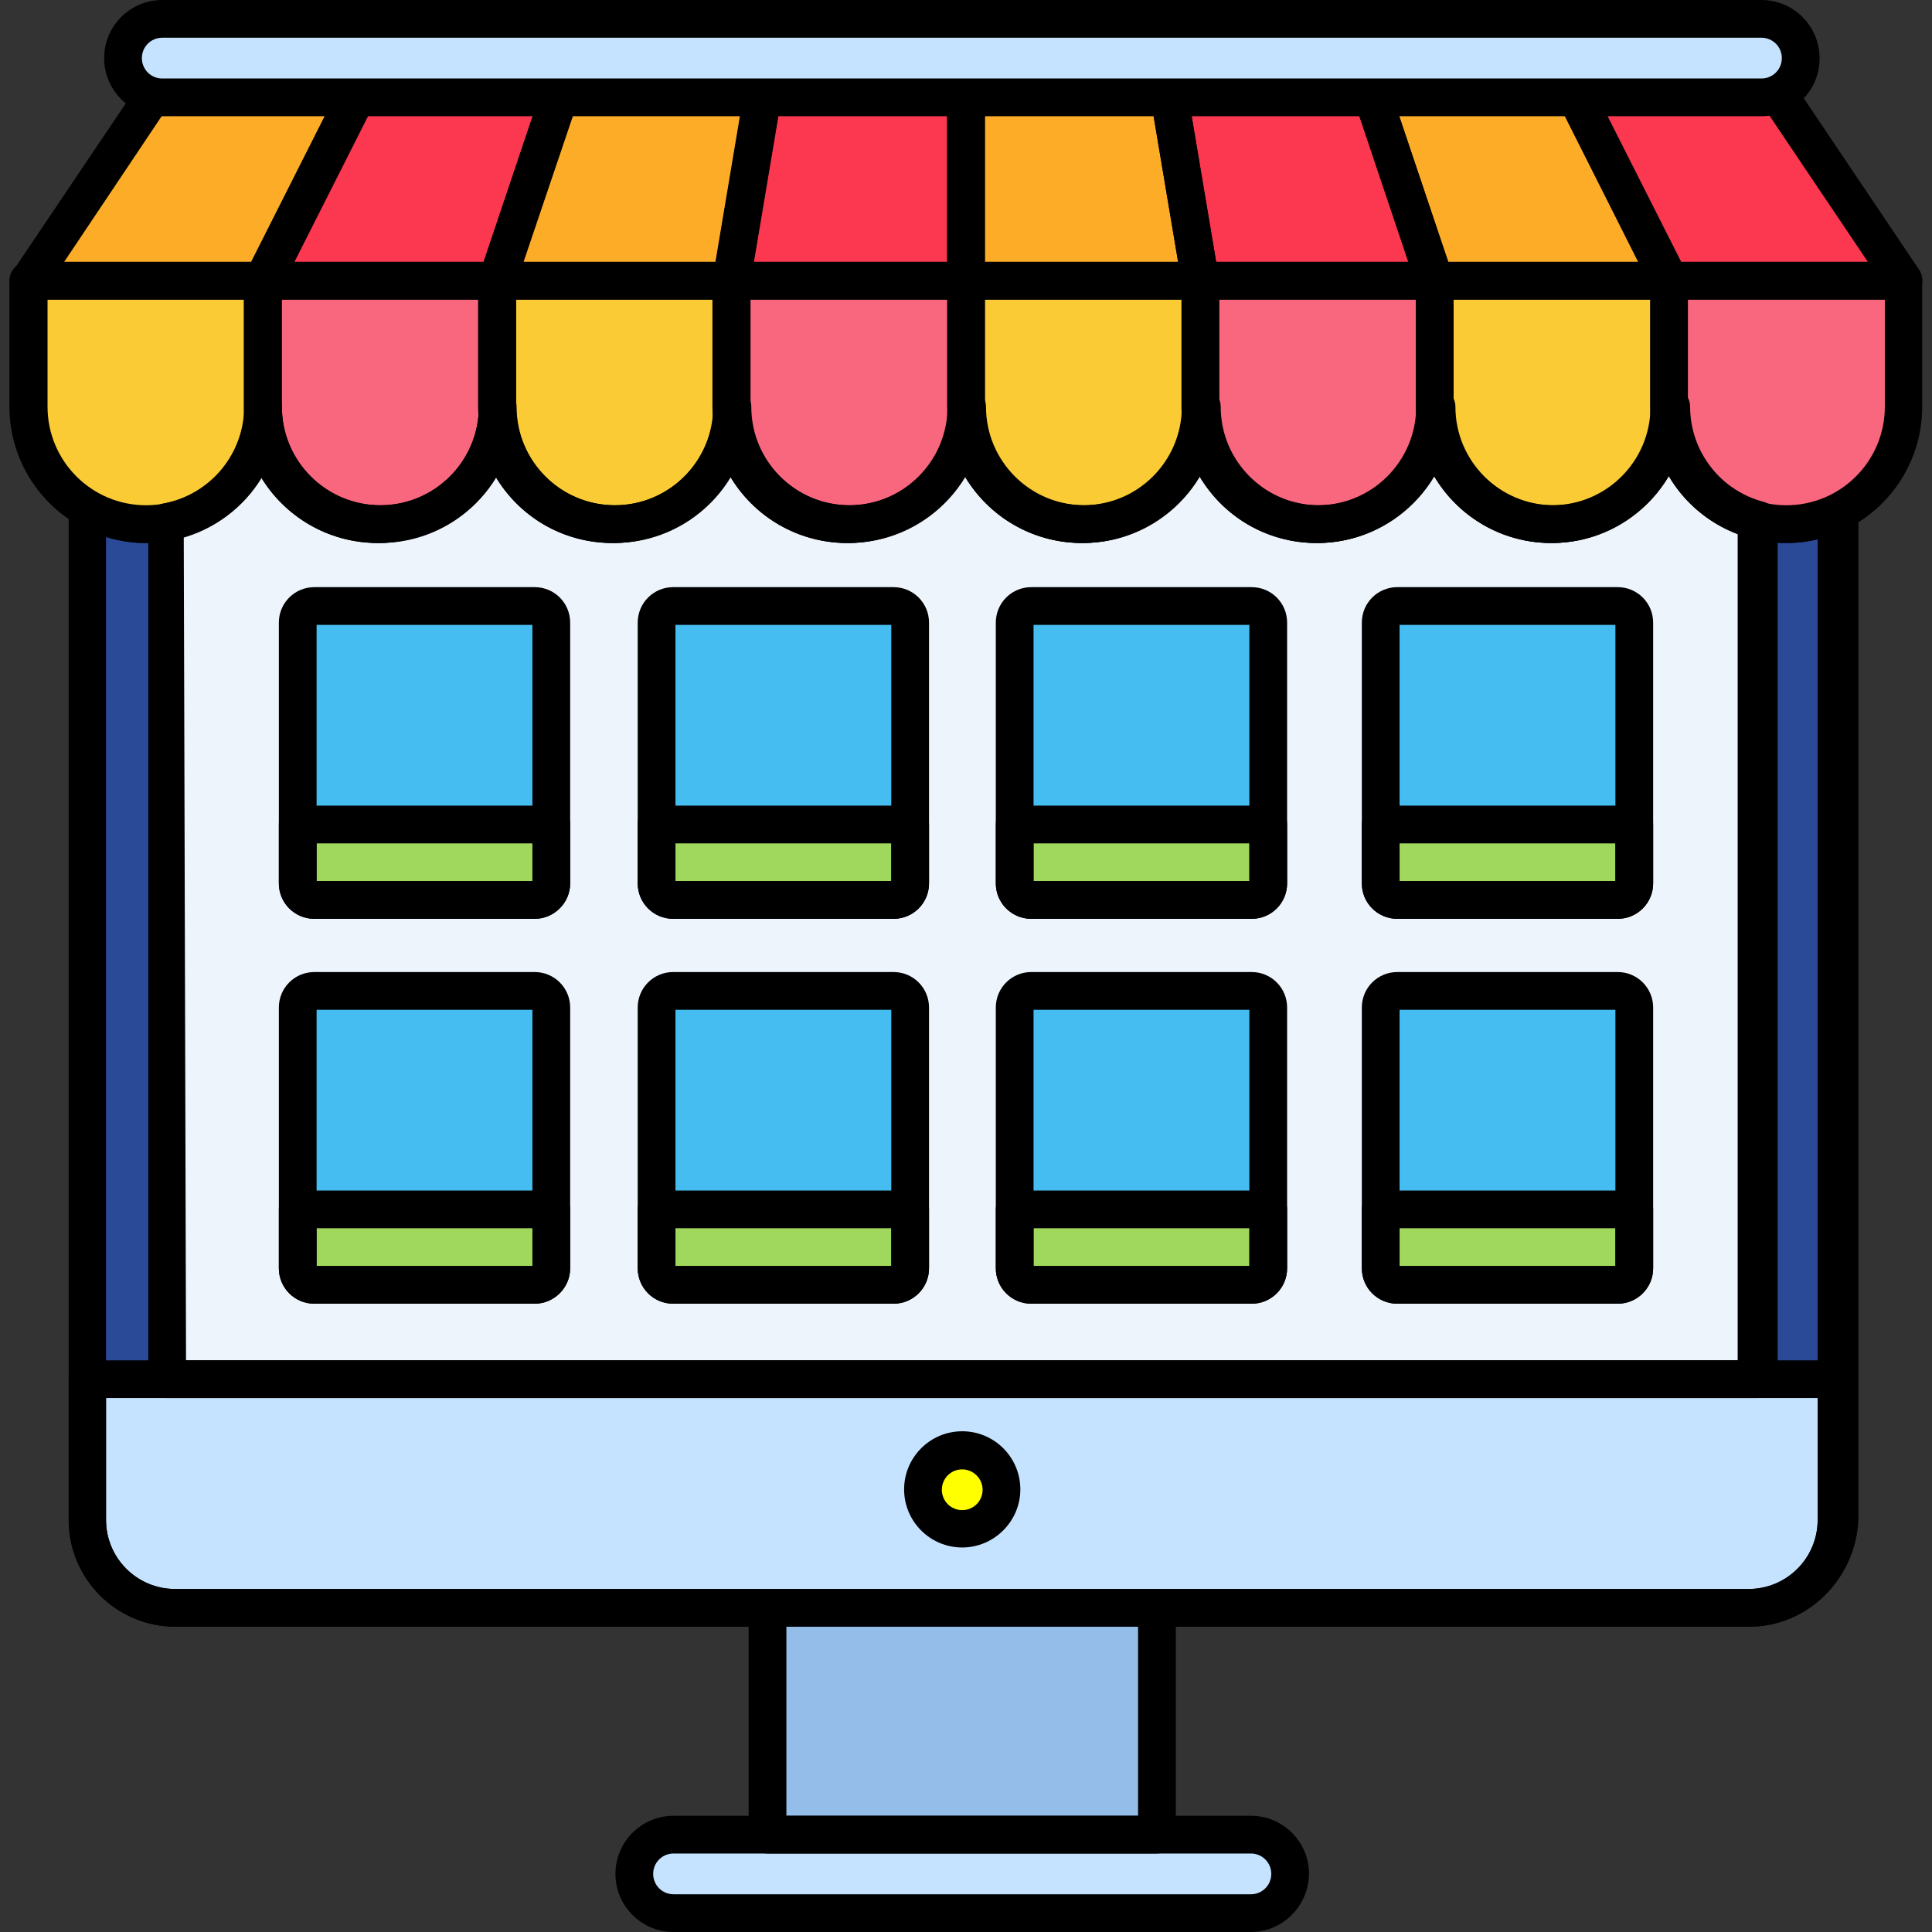 <?xml version="1.0" encoding="utf-8"?>
<!-- Generator: Adobe Illustrator 19.0.0, SVG Export Plug-In . SVG Version: 6.00 Build 0)  -->
<svg version="1.1" id="Layer_1" xmlns="http://www.w3.org/2000/svg" xmlns:xlink="http://www.w3.org/1999/xlink" x="0px" y="0px"
	 viewBox="231 -231 512 512" style="enable-background:new 231 -231 512 512;" xml:space="preserve">
<rect x="231" y="-231" width="512" height="512" fill="#333333" stroke="none"/>
<style type="text/css">
	.st0{fill:#2A4A97;}
	.st1{fill:#94BDEA;}
	.st2{fill:#EDF4FC;}
	.st3{fill:#C5E3FF;}
	.st4{fill:#45BDF0;}
	.st5{fill:#A0D85D;}
	.st6{fill:#FACB35;}
	.st7{fill:#F9677F;}
	.st8{fill:#FCAC27;}
	.st9{fill:#FC3850;}
	.st10{fill:#FFFF00;}
</style>
<path class="st0" d="M704.4-92.1c-17.1,0-31.1-13.9-31.1-31.1c0,17.2-13.9,31.1-31.1,31.1c-17.1,0-31.1-13.9-31.1-31.1
	c0,17.2-13.9,31.1-31.1,31.1c-17.1,0-31.1-13.9-31.1-31.1c0,17.2-13.9,31.1-31.1,31.1S487-106,487-123.2c0,17.2-13.9,31.1-31.1,31.1
	s-31.1-13.9-31.1-31.1c0,17.2-13.9,31.1-31.1,31.1s-31.1-13.9-31.1-31.1c0,17.2-13.9,31.1-31.1,31.1s-31.1-13.9-31.1-31.1
	c0,17.2-13.9,31.1-31.1,31.1c-5.7,0-10.9-1.5-15.5-4.2v268.1c0,12.9,10.5,23.3,23.3,23.3h417c12.9,0,23.3-10.5,23.3-23.3v-267
	C713.7-93.3,709.2-92.1,704.4-92.1L704.4-92.1z"/>
<path class="st1" d="M434.4,195.1h103.2v60.1H434.4V195.1z"/>
<path class="st2" d="M673.3-123.2c0,17.2-13.9,31.1-31.1,31.1s-31.1-13.9-31.1-31.1c0,17.2-13.9,31.1-31.1,31.1
	s-31.1-13.9-31.1-31.1c0,17.2-13.9,31.1-31.1,31.1S487-106,487-123.2c0,17.2-13.9,31.1-31.1,31.1s-31.1-13.9-31.1-31.1
	c0,17.2-13.9,31.1-31.1,31.1s-31.1-13.9-31.1-31.1c0,17.2-13.9,31.1-31.1,31.1s-31.1-13.9-31.1-31.1c0,15.2-10.9,27.8-25.3,30.5
	v227.1h421.2V-93.2C683.2-96.6,673.3-108.7,673.3-123.2L673.3-123.2z"/>
<path class="st3" d="M254.1,134.5v37.3c0,12.9,10.5,23.3,23.3,23.3h417c12.9,0,23.3-10.5,23.3-23.3v-37.3H254.1z"/>
<path class="st3" d="M562.5,255.2h-153c-5.7,0-10.4,4.6-10.4,10.4c0,5.7,4.6,10.4,10.4,10.4h153c5.7,0,10.4-4.6,10.4-10.4
	C572.8,259.9,568.2,255.2,562.5,255.2z"/>
<path d="M694.5,200.1h-417c-15.6,0-28.3-12.7-28.3-28.3V-96.3c0-1.8,1-3.4,2.5-4.3c1.5-0.9,3.5-0.9,5,0c4,2.3,8.5,3.5,13,3.5
	c14.4,0,26.1-11.7,26.1-26.1c0-2.8,2.2-5,5-5c2.8,0,5,2.2,5,5c0,14.4,11.7,26.1,26.1,26.1s26.1-11.7,26.1-26.1c0-2.8,2.2-5,5-5
	s5,2.2,5,5c0,14.4,11.7,26.1,26.1,26.1c14.4,0,26.1-11.7,26.1-26.1c0-2.8,2.2-5,5-5s5,2.2,5,5c0,14.4,11.7,26.1,26.1,26.1
	c14.4,0,26.1-11.7,26.1-26.1c0-2.8,2.2-5,5-5c2.8,0,5,2.2,5,5c0,14.4,11.7,26.1,26.1,26.1s26.1-11.7,26.1-26.1c0-2.8,2.2-5,5-5
	s5,2.2,5,5c0,14.4,11.7,26.1,26.1,26.1s26.1-11.7,26.1-26.1c0-2.8,2.2-5,5-5s5,2.2,5,5c0,14.4,11.7,26.1,26.1,26.1
	c14.4,0,26.1-11.7,26.1-26.1c0-2.8,2.2-5,5-5s5,2.2,5,5c0,14.4,11.7,26.1,26.1,26.1c3.9,0,7.7-0.9,11.3-2.6c1.6-0.7,3.4-0.6,4.8,0.3
	c1.5,0.9,2.3,2.5,2.3,4.2v267C722.8,187.4,710.1,200.1,694.5,200.1L694.5,200.1z M259.1-88.7v260.5c0,10.1,8.2,18.3,18.3,18.3h417
	c10.1,0,18.3-8.2,18.3-18.3V-88.1c-2.7,0.7-5.6,1-8.4,1c-13.2,0-24.8-7.1-31.1-17.8c-6.3,10.6-17.9,17.8-31.1,17.8
	s-24.8-7.1-31.1-17.8c-6.3,10.6-17.8,17.8-31.1,17.8s-24.8-7.1-31.1-17.8c-6.3,10.6-17.8,17.8-31.1,17.8c-13.2,0-24.8-7.1-31.1-17.8
	c-6.3,10.6-17.9,17.8-31.1,17.8c-13.2,0-24.8-7.1-31.1-17.8c-6.3,10.6-17.8,17.8-31.1,17.8s-24.8-7.1-31.1-17.8
	c-6.3,10.6-17.9,17.8-31.1,17.8c-13.2,0-24.8-7.1-31.1-17.8c-6.3,10.6-17.9,17.8-31.1,17.8C266.1-87.1,262.5-87.7,259.1-88.7
	L259.1-88.7z"/>
<g>
	<path class="st4" d="M372.7-70.4h-58.4c-2.4,0-4.4,2-4.4,4.4V3.1c0,2.4,2,4.4,4.4,4.4h58.4c2.4,0,4.4-2,4.4-4.4V-66
		C377.1-68.4,375.1-70.4,372.7-70.4L372.7-70.4z"/>
	<path class="st4" d="M467.8-70.4h-58.4c-2.4,0-4.4,2-4.4,4.4V3.1c0,2.4,2,4.4,4.4,4.4h58.4c2.4,0,4.4-2,4.4-4.4V-66
		C472.2-68.4,470.2-70.4,467.8-70.4L467.8-70.4z"/>
	<path class="st4" d="M562.7-70.4h-58.4c-2.4,0-4.4,2-4.4,4.4V3.1c0,2.4,2,4.4,4.4,4.4h58.4c2.4,0,4.4-2,4.4-4.4V-66
		C567.1-68.4,565.2-70.4,562.7-70.4L562.7-70.4z"/>
	<path class="st4" d="M659.7-70.4h-58.4c-2.4,0-4.4,2-4.4,4.4V3.1c0,2.4,2,4.4,4.4,4.4h58.4c2.4,0,4.4-2,4.4-4.4V-66
		C664.1-68.4,662.2-70.4,659.7-70.4L659.7-70.4z"/>
	<path class="st4" d="M372.7,31.6h-58.4c-2.4,0-4.4,2-4.4,4.4v69.1c0,2.4,2,4.4,4.4,4.4h58.4c2.4,0,4.4-2,4.4-4.4V36
		C377.1,33.6,375.1,31.6,372.7,31.6z"/>
	<path class="st4" d="M467.8,31.6h-58.4c-2.4,0-4.4,2-4.4,4.4v69.1c0,2.4,2,4.4,4.4,4.4h58.4c2.4,0,4.4-2,4.4-4.4V36
		C472.2,33.6,470.2,31.6,467.8,31.6z"/>
	<path class="st4" d="M562.7,31.6h-58.4c-2.4,0-4.4,2-4.4,4.4v69.1c0,2.4,2,4.4,4.4,4.4h58.4c2.4,0,4.4-2,4.4-4.4V36
		C567.1,33.6,565.2,31.6,562.7,31.6L562.7,31.6z"/>
	<path class="st4" d="M659.7,31.6h-58.4c-2.4,0-4.4,2-4.4,4.4v69.1c0,2.4,2,4.4,4.4,4.4h58.4c2.4,0,4.4-2,4.4-4.4V36
		C664.1,33.6,662.2,31.6,659.7,31.6z"/>
</g>
<path class="st5" d="M309.9-12.5V3.1c0,2.4,2,4.4,4.4,4.4h58.4c2.4,0,4.4-2,4.4-4.4v-15.6H309.9z"/>
<path class="st5" d="M405-12.5V3.1c0,2.4,2,4.4,4.4,4.4h58.4c2.4,0,4.4-2,4.4-4.4v-15.6H405z"/>
<path class="st5" d="M499.9-12.5V3.1c0,2.4,2,4.4,4.4,4.4h58.4c2.4,0,4.4-2,4.4-4.4v-15.6H499.9z"/>
<path class="st5" d="M596.9-12.5V3.1c0,2.4,2,4.4,4.4,4.4h58.4c2.4,0,4.4-2,4.4-4.4v-15.6H596.9z"/>
<path class="st5" d="M596.9,89.5v15.6c0,2.4,2,4.4,4.4,4.4h58.4c2.4,0,4.4-2,4.4-4.4V89.5H596.9z"/>
<path class="st5" d="M499.9,89.5v15.6c0,2.4,2,4.4,4.4,4.4h58.4c2.4,0,4.4-2,4.4-4.4V89.5H499.9z"/>
<path class="st5" d="M405,89.5v15.6c0,2.4,2,4.4,4.4,4.4h58.4c2.4,0,4.4-2,4.4-4.4V89.5H405z"/>
<path class="st5" d="M309.9,89.5v15.6c0,2.4,2,4.4,4.4,4.4h58.4c2.4,0,4.4-2,4.4-4.4V89.5H309.9z"/>
<path class="st6" d="M269.6-92.1c-17.2,0-31.1-13.9-31.1-31.1v-33.4h62.1v33.4C300.7-106,286.8-92.1,269.6-92.1z"/>
<path class="st7" d="M331.7-92.1c-17.1,0-31.1-13.9-31.1-31.1v-33.4h62.1v33.4C362.8-106,348.9-92.1,331.7-92.1z"/>
<path class="st6" d="M393.8-92.1c-17.2,0-31.1-13.9-31.1-31.1v-33.4h62.1v33.4C424.9-106,411-92.1,393.8-92.1z"/>
<path class="st7" d="M455.9-92.1c-17.1,0-31.1-13.9-31.1-31.1v-33.4H487v33.4C487-106,473.1-92.1,455.9-92.1z"/>
<path class="st6" d="M518.1-92.1c-17.1,0-31.1-13.9-31.1-31.1v-33.4h62.1v33.4C549.1-106,535.2-92.1,518.1-92.1L518.1-92.1z"/>
<path class="st7" d="M580.2-92.1c-17.2,0-31.1-13.9-31.1-31.1v-33.4h62.1v33.4C611.2-106,597.3-92.1,580.2-92.1z"/>
<path class="st6" d="M642.3-92.1c-17.2,0-31.1-13.9-31.1-31.1v-33.4h62.1v33.4C673.3-106,659.4-92.1,642.3-92.1L642.3-92.1z"/>
<path class="st7" d="M704.4-92.1c-17.1,0-31.1-13.9-31.1-31.1v-33.4h62.1v33.4C735.4-106,721.5-92.1,704.4-92.1z"/>
<path class="st8" d="M274-205.2c-0.9,0-1.7-0.1-2.5-0.3l-33,49h62.1l24.6-48.7H274z"/>
<path class="st9" d="M325.2-205.2l-24.6,48.7h62.1l16.4-48.7H325.2z"/>
<path class="st8" d="M379.2-205.2l-16.4,48.7h62.1l8.2-48.7H379.2z"/>
<path class="st9" d="M433.1-205.2l-8.2,48.7H487v-48.7H433.1z"/>
<path class="st8" d="M487-205.2v48.7h62.1l-8.2-48.7H487z"/>
<path class="st9" d="M540.9-205.2l8.2,48.7h62.1l-16.4-48.7H540.9z"/>
<path class="st8" d="M594.8-205.2l16.4,48.7h62.1l-24.6-48.7H594.8z"/>
<path class="st9" d="M702.1-206.1L702.1-206.1c-1.3,0.6-2.8,0.9-4.2,0.9h-49.1l24.6,48.7h62.1L702.1-206.1z"/>
<path d="M537.5,260.2H434.4c-2.8,0-5-2.2-5-5v-60.1c0-2.8,2.2-5,5-5h103.2c2.8,0,5,2.2,5,5v60.1C542.5,258,540.3,260.2,537.5,260.2z
	 M439.4,250.2h93.2v-50.1h-93.2V250.2z"/>
<path d="M269.6-87.1c-19.9,0-36.1-16.2-36.1-36.1v-33.4c0-2.8,2.2-5,5-5h62.1c2.8,0,5,2.2,5,5v33.4
	C305.7-103.3,289.5-87.1,269.6-87.1z M243.6-151.6v28.4c0,14.4,11.7,26.1,26.1,26.1c14.4,0,26.1-11.7,26.1-26.1v-28.4H243.6z"/>
<path d="M331.7-87.1c-19.9,0-36.1-16.2-36.1-36.1v-33.4c0-2.8,2.2-5,5-5h62.1c2.8,0,5,2.2,5,5v33.4
	C367.8-103.3,351.6-87.1,331.7-87.1z M305.7-151.6v28.4c0,14.4,11.7,26.1,26.1,26.1s26.1-11.7,26.1-26.1v-28.4H305.7z"/>
<path d="M393.8-87.1c-19.9,0-36.1-16.2-36.1-36.1v-33.4c0-2.8,2.2-5,5-5h62.1c2.8,0,5,2.2,5,5v33.4
	C429.9-103.3,413.7-87.1,393.8-87.1z M367.8-151.6v28.4c0,14.4,11.7,26.1,26.1,26.1c14.4,0,26.1-11.7,26.1-26.1v-28.4H367.8z"/>
<path d="M455.9-87.1c-19.9,0-36.1-16.2-36.1-36.1v-33.4c0-2.8,2.2-5,5-5H487c2.8,0,5,2.2,5,5v33.4C492-103.3,475.8-87.1,455.9-87.1z
	 M429.9-151.6v28.4c0,14.4,11.7,26.1,26.1,26.1c14.4,0,26.1-11.7,26.1-26.1v-28.4H429.9z"/>
<path d="M518.1-87.1c-19.9,0-36.1-16.2-36.1-36.1v-33.4c0-2.8,2.2-5,5-5h62.1c2.8,0,5,2.2,5,5v33.4
	C554.1-103.3,537.9-87.1,518.1-87.1L518.1-87.1z M492-151.6v28.4c0,14.4,11.7,26.1,26.1,26.1s26.1-11.7,26.1-26.1v-28.4H492z"/>
<path d="M580.2-87.1c-19.9,0-36.1-16.2-36.1-36.1v-33.4c0-2.8,2.2-5,5-5h62.1c2.8,0,5,2.2,5,5v33.4C616.2-103.3,600-87.1,580.2-87.1
	L580.2-87.1z M554.1-151.6v28.4c0,14.4,11.7,26.1,26.1,26.1s26.1-11.7,26.1-26.1v-28.4H554.1z"/>
<path d="M642.3-87.1c-19.9,0-36.1-16.2-36.1-36.1v-33.4c0-2.8,2.2-5,5-5h62.1c2.8,0,5,2.2,5,5v33.4
	C678.3-103.3,662.2-87.1,642.3-87.1z M616.2-151.6v28.4c0,14.4,11.7,26.1,26.1,26.1c14.4,0,26.1-11.7,26.1-26.1v-28.4H616.2z"/>
<path d="M704.4-87.1c-19.9,0-36.1-16.2-36.1-36.1v-33.4c0-2.8,2.2-5,5-5h62.1c2.8,0,5,2.2,5,5v33.4
	C740.4-103.3,724.3-87.1,704.4-87.1z M678.3-151.6v28.4c0,14.4,11.7,26.1,26.1,26.1s26.1-11.7,26.1-26.1v-28.4H678.3z"/>
<path d="M300.7-151.6h-62.1c-1.8,0-3.5-1-4.4-2.6c-0.9-1.6-0.8-3.6,0.3-5.1l33-49c1.2-1.7,3.3-2.6,5.4-2.1c0.5,0.1,0.9,0.2,1.3,0.2
	h51.2c1.7,0,3.3,0.9,4.3,2.4c0.9,1.5,1,3.3,0.2,4.9l-24.6,48.7C304.3-152.6,302.6-151.6,300.7-151.6z M248-161.6h49.6l19.5-38.7H274
	c0,0-0.1,0-0.1,0L248-161.6z"/>
<path d="M362.8-151.6h-62.1c-1.7,0-3.3-0.9-4.3-2.4c-0.9-1.5-1-3.3-0.2-4.9l24.6-48.7c0.9-1.7,2.6-2.7,4.5-2.7h53.9
	c1.6,0,3.1,0.8,4.1,2.1c0.9,1.3,1.2,3,0.7,4.5L367.5-155C366.8-152.9,364.9-151.6,362.8-151.6z M308.8-161.6h50.4l13-38.7h-43.9
	L308.8-161.6z"/>
<path d="M424.9-151.6h-62.1c-1.6,0-3.1-0.8-4.1-2.1c-0.9-1.3-1.2-3-0.7-4.5l16.4-48.7c0.7-2,2.6-3.4,4.7-3.4h53.9
	c1.5,0,2.9,0.6,3.8,1.8c1,1.1,1.4,2.6,1.1,4.1l-8.2,48.7C429.4-153.3,427.3-151.6,424.9-151.6L424.9-151.6z M369.7-161.6h50.9
	l6.5-38.7h-44.4L369.7-161.6z"/>
<path d="M487-151.6h-62.1c-1.5,0-2.9-0.6-3.8-1.8c-0.9-1.1-1.4-2.6-1.1-4.1l8.2-48.7c0.4-2.4,2.5-4.2,4.9-4.2H487c2.8,0,5,2.2,5,5
	v48.7C492-153.8,489.8-151.6,487-151.6L487-151.6z M430.8-161.6H482v-38.7h-44.7L430.8-161.6z"/>
<path d="M549.1-151.6H487c-2.8,0-5-2.2-5-5v-48.7c0-2.8,2.2-5,5-5h53.9c2.4,0,4.5,1.8,4.9,4.2l8.2,48.7c0.2,1.4-0.2,2.9-1.1,4.1
	C552-152.2,550.6-151.6,549.1-151.6z M492-161.6h51.2l-6.5-38.7H492V-161.6z"/>
<path d="M611.2-151.6h-62.1c-2.4,0-4.5-1.8-4.9-4.2l-8.2-48.7c-0.2-1.4,0.2-2.9,1.1-4.1c1-1.1,2.3-1.8,3.8-1.8h53.9
	c2.1,0,4.1,1.4,4.7,3.4l16.4,48.7c0.5,1.5,0.3,3.2-0.7,4.5C614.3-152.4,612.8-151.6,611.2-151.6L611.2-151.6z M553.3-161.6h50.9
	l-13-38.7h-44.4L553.3-161.6z"/>
<path d="M673.3-151.6h-62.1c-2.1,0-4.1-1.4-4.7-3.4l-16.4-48.7c-0.5-1.5-0.3-3.2,0.7-4.5c0.9-1.3,2.5-2.1,4.1-2.1h53.9
	c1.9,0,3.6,1.1,4.5,2.7l24.6,48.7c0.8,1.6,0.7,3.4-0.2,4.9C676.7-152.5,675.1-151.6,673.3-151.6z M614.8-161.6h50.4l-19.5-38.7
	h-43.9L614.8-161.6z"/>
<path d="M735.4-151.6h-62.1c-1.9,0-3.6-1.1-4.5-2.7L644.3-203c-0.8-1.5-0.7-3.4,0.2-4.9c0.9-1.5,2.5-2.4,4.3-2.4h49.1
	c0.7,0,1.5-0.2,2.2-0.5c2.2-0.9,4.9-0.2,6.2,1.8l33.3,49.5c1,1.5,1.1,3.5,0.3,5.1C739-152.6,737.3-151.6,735.4-151.6L735.4-151.6z
	 M676.4-161.6H726l-26.1-38.8c-0.7,0.1-1.4,0.1-2.1,0.1h-41L676.4-161.6z"/>
<path d="M696.6,139.5H275.3c-2.8,0-5-2.2-5-5V-92.7c0-2.4,1.7-4.5,4.1-4.9c12.3-2.3,21.3-13.1,21.3-25.6c0-2.8,2.2-5,5-5
	c2.8,0,5,2.2,5,5c0,14.4,11.7,26.1,26.1,26.1s26.1-11.7,26.1-26.1c0-2.8,2.2-5,5-5s5,2.2,5,5c0,14.4,11.7,26.1,26.1,26.1
	c14.4,0,26.1-11.7,26.1-26.1c0-2.8,2.2-5,5-5s5,2.2,5,5c0,14.4,11.7,26.1,26.1,26.1c14.4,0,26.1-11.7,26.1-26.1c0-2.8,2.2-5,5-5
	c2.8,0,5,2.2,5,5c0,14.4,11.7,26.1,26.1,26.1s26.1-11.7,26.1-26.1c0-2.8,2.2-5,5-5s5,2.2,5,5c0,14.4,11.7,26.1,26.1,26.1
	s26.1-11.7,26.1-26.1c0-2.8,2.2-5,5-5s5,2.2,5,5c0,14.4,11.7,26.1,26.1,26.1c14.4,0,26.1-11.7,26.1-26.1c0-2.8,2.2-5,5-5s5,2.2,5,5
	c0,11.8,8,22.2,19.5,25.2c2.2,0.6,3.7,2.6,3.7,4.8v227.6C701.6,137.2,699.3,139.5,696.6,139.5L696.6,139.5z M280.3,129.5h411.2v-219
	c-7.8-2.9-14.2-8.4-18.3-15.4c-6.3,10.6-17.8,17.8-31.1,17.8s-24.8-7.1-31.1-17.8c-6.3,10.6-17.8,17.8-31.1,17.8
	s-24.8-7.1-31.1-17.8c-6.3,10.6-17.8,17.8-31.1,17.8c-13.2,0-24.8-7.1-31.1-17.8c-6.3,10.6-17.9,17.8-31.1,17.8
	c-13.2,0-24.8-7.1-31.1-17.8c-6.3,10.6-17.8,17.8-31.1,17.8s-24.8-7.1-31.1-17.8c-6.3,10.6-17.9,17.8-31.1,17.8
	c-13.2,0-24.8-7.1-31.1-17.7c-4.5,7.6-11.6,13.4-20.3,16.1L280.3,129.5L280.3,129.5z"/>
<path d="M372.7,12.5h-58.4c-5.2,0-9.4-4.2-9.4-9.4V-66c0-5.2,4.2-9.4,9.4-9.4h58.4c5.2,0,9.4,4.2,9.4,9.4V3.1
	C382.1,8.3,377.8,12.5,372.7,12.5z M314.9,2.5h57.2v-67.9h-57.2V2.5z M372.7-65.4L372.7-65.4L372.7-65.4z"/>
<path d="M467.8,12.5h-58.4c-5.2,0-9.4-4.2-9.4-9.4V-66c0-5.2,4.2-9.4,9.4-9.4h58.4c5.2,0,9.4,4.2,9.4,9.4V3.1
	C477.2,8.3,473,12.5,467.8,12.5z M410,2.5h57.2v-67.9H410V2.5z M467.8-65.4L467.8-65.4L467.8-65.4z"/>
<path d="M562.7,12.5h-58.4c-5.2,0-9.4-4.2-9.4-9.4V-66c0-5.2,4.2-9.4,9.4-9.4h58.4c5.2,0,9.4,4.2,9.4,9.4V3.1
	C572.1,8.3,567.9,12.5,562.7,12.5L562.7,12.5z M504.9,2.5h57.2v-67.9h-57.2V2.5z M562.7-65.4L562.7-65.4L562.7-65.4z"/>
<path d="M659.7,12.5h-58.4c-5.2,0-9.4-4.2-9.4-9.4V-66c0-5.2,4.2-9.4,9.4-9.4h58.4c5.2,0,9.4,4.2,9.4,9.4V3.1
	C669.1,8.3,664.9,12.5,659.7,12.5z M601.9,2.5h57.2v-67.9h-57.2V2.5z M659.7-65.4L659.7-65.4L659.7-65.4z"/>
<path d="M372.7,114.5h-58.4c-5.2,0-9.4-4.2-9.4-9.4V36c0-5.2,4.2-9.4,9.4-9.4h58.4c5.2,0,9.4,4.2,9.4,9.4v69.1
	C382.1,110.3,377.8,114.5,372.7,114.5z M314.9,104.5h57.2V36.6h-57.2V104.5z M372.7,36.6L372.7,36.6L372.7,36.6z"/>
<path d="M467.8,114.5h-58.4c-5.2,0-9.4-4.2-9.4-9.4V36c0-5.2,4.2-9.4,9.4-9.4h58.4c5.2,0,9.4,4.2,9.4,9.4v69.1
	C477.2,110.3,473,114.5,467.8,114.5z M410,104.5h57.2V36.6H410V104.5z M467.8,36.6L467.8,36.6L467.8,36.6z"/>
<path d="M562.7,114.5h-58.4c-5.2,0-9.4-4.2-9.4-9.4V36c0-5.2,4.2-9.4,9.4-9.4h58.4c5.2,0,9.4,4.2,9.4,9.4v69.1
	C572.1,110.3,567.9,114.5,562.7,114.5L562.7,114.5z M504.9,104.5h57.2V36.6h-57.2V104.5z M562.7,36.6L562.7,36.6L562.7,36.6z"/>
<path d="M659.7,114.5h-58.4c-5.2,0-9.4-4.2-9.4-9.4V36c0-5.2,4.2-9.4,9.4-9.4h58.4c5.2,0,9.4,4.2,9.4,9.4v69.1
	C669.1,110.3,664.9,114.5,659.7,114.5z M601.9,104.5h57.2V36.6h-57.2V104.5z M659.7,36.6L659.7,36.6L659.7,36.6z"/>
<path d="M372.7,12.5h-58.4c-5.2,0-9.4-4.2-9.4-9.4v-15.6c0-2.8,2.2-5,5-5h67.2c2.8,0,5,2.2,5,5V3.1C382.1,8.3,377.8,12.5,372.7,12.5
	z M314.9,2.5h57.2v-10h-57.2V2.5z"/>
<path d="M467.8,12.5h-58.4c-5.2,0-9.4-4.2-9.4-9.4v-15.6c0-2.8,2.2-5,5-5h67.2c2.8,0,5,2.2,5,5V3.1C477.2,8.3,473,12.5,467.8,12.5
	L467.8,12.5z M410,2.5h57.2v-10H410V2.5z"/>
<path d="M562.7,12.5h-58.4c-5.2,0-9.4-4.2-9.4-9.4v-15.6c0-2.8,2.2-5,5-5h67.2c2.8,0,5,2.2,5,5V3.1C572.1,8.3,567.9,12.5,562.7,12.5
	L562.7,12.5z M504.9,2.5h57.2v-10h-57.2V2.5z"/>
<path d="M659.7,12.5h-58.4c-5.2,0-9.4-4.2-9.4-9.4v-15.6c0-2.8,2.2-5,5-5h67.2c2.8,0,5,2.2,5,5V3.1C669.1,8.3,664.9,12.5,659.7,12.5
	z M601.9,2.5h57.2v-10h-57.2V2.5z"/>
<path d="M659.7,114.5h-58.4c-5.2,0-9.4-4.2-9.4-9.4V89.5c0-2.8,2.2-5,5-5h67.2c2.8,0,5,2.2,5,5v15.6
	C669.1,110.3,664.9,114.5,659.7,114.5z M601.9,104.5h57.2v-10h-57.2V104.5z"/>
<path d="M562.7,114.5h-58.4c-5.2,0-9.4-4.2-9.4-9.4V89.5c0-2.8,2.2-5,5-5h67.2c2.8,0,5,2.2,5,5v15.6
	C572.1,110.3,567.9,114.5,562.7,114.5L562.7,114.5z M504.9,104.5h57.2v-10h-57.2V104.5z"/>
<path d="M467.8,114.5h-58.4c-5.2,0-9.4-4.2-9.4-9.4V89.5c0-2.8,2.2-5,5-5h67.2c2.8,0,5,2.2,5,5v15.6
	C477.2,110.3,473,114.5,467.8,114.5L467.8,114.5z M410,104.5h57.2v-10H410V104.5z"/>
<path d="M372.7,114.5h-58.4c-5.2,0-9.4-4.2-9.4-9.4V89.5c0-2.8,2.2-5,5-5h67.2c2.8,0,5,2.2,5,5v15.6
	C382.1,110.3,377.8,114.5,372.7,114.5z M314.9,104.5h57.2v-10h-57.2V104.5z"/>
<path d="M694.5,200.1h-417c-15.6,0-28.3-12.7-28.3-28.3v-37.3c0-2.8,2.2-5,5-5h463.7c2.8,0,5,2.2,5,5v37.3
	C722.8,187.4,710.1,200.1,694.5,200.1z M259.1,139.5v32.3c0,10.1,8.2,18.3,18.3,18.3h417c10.1,0,18.3-8.2,18.3-18.3v-32.3H259.1z"/>
<path d="M562.5,281h-153c-8.5,0-15.4-6.9-15.4-15.4s6.9-15.4,15.4-15.4h153c8.5,0,15.4,6.9,15.4,15.4
	C577.8,274.1,570.9,281,562.5,281z M409.5,260.2c-3,0-5.4,2.4-5.4,5.4s2.4,5.4,5.4,5.4h153c3,0,5.4-2.4,5.4-5.4s-2.4-5.4-5.4-5.4
	H409.5z"/>
<circle class="st10" cx="486" cy="163.7" r="10.4"/>
<path d="M486,179.1c-8.5,0-15.4-6.9-15.4-15.4s6.9-15.4,15.4-15.4c8.5,0,15.4,6.9,15.4,15.4S494.4,179.1,486,179.1L486,179.1z
	 M486,158.4c-3,0-5.4,2.4-5.4,5.4s2.4,5.4,5.4,5.4c3,0,5.4-2.4,5.4-5.4S488.9,158.4,486,158.4L486,158.4z"/>
<path class="st3" d="M697.9-226H274c-5.7,0-10.4,4.6-10.4,10.4s4.6,10.4,10.4,10.4h423.8c5.7,0,10.4-4.6,10.4-10.4
	C708.3-221.3,703.6-226,697.9-226z"/>
<path d="M697.9-200.2H274c-8.5,0-15.4-6.9-15.4-15.4c0-8.5,6.9-15.4,15.4-15.4h423.8c8.5,0,15.4,6.9,15.4,15.4
	C713.3-207.1,706.4-200.2,697.9-200.2L697.9-200.2z M274-221c-3,0-5.4,2.4-5.4,5.4s2.4,5.4,5.4,5.4h423.8c3,0,5.4-2.4,5.4-5.4
	s-2.4-5.4-5.4-5.4H274z"/>
</svg>
